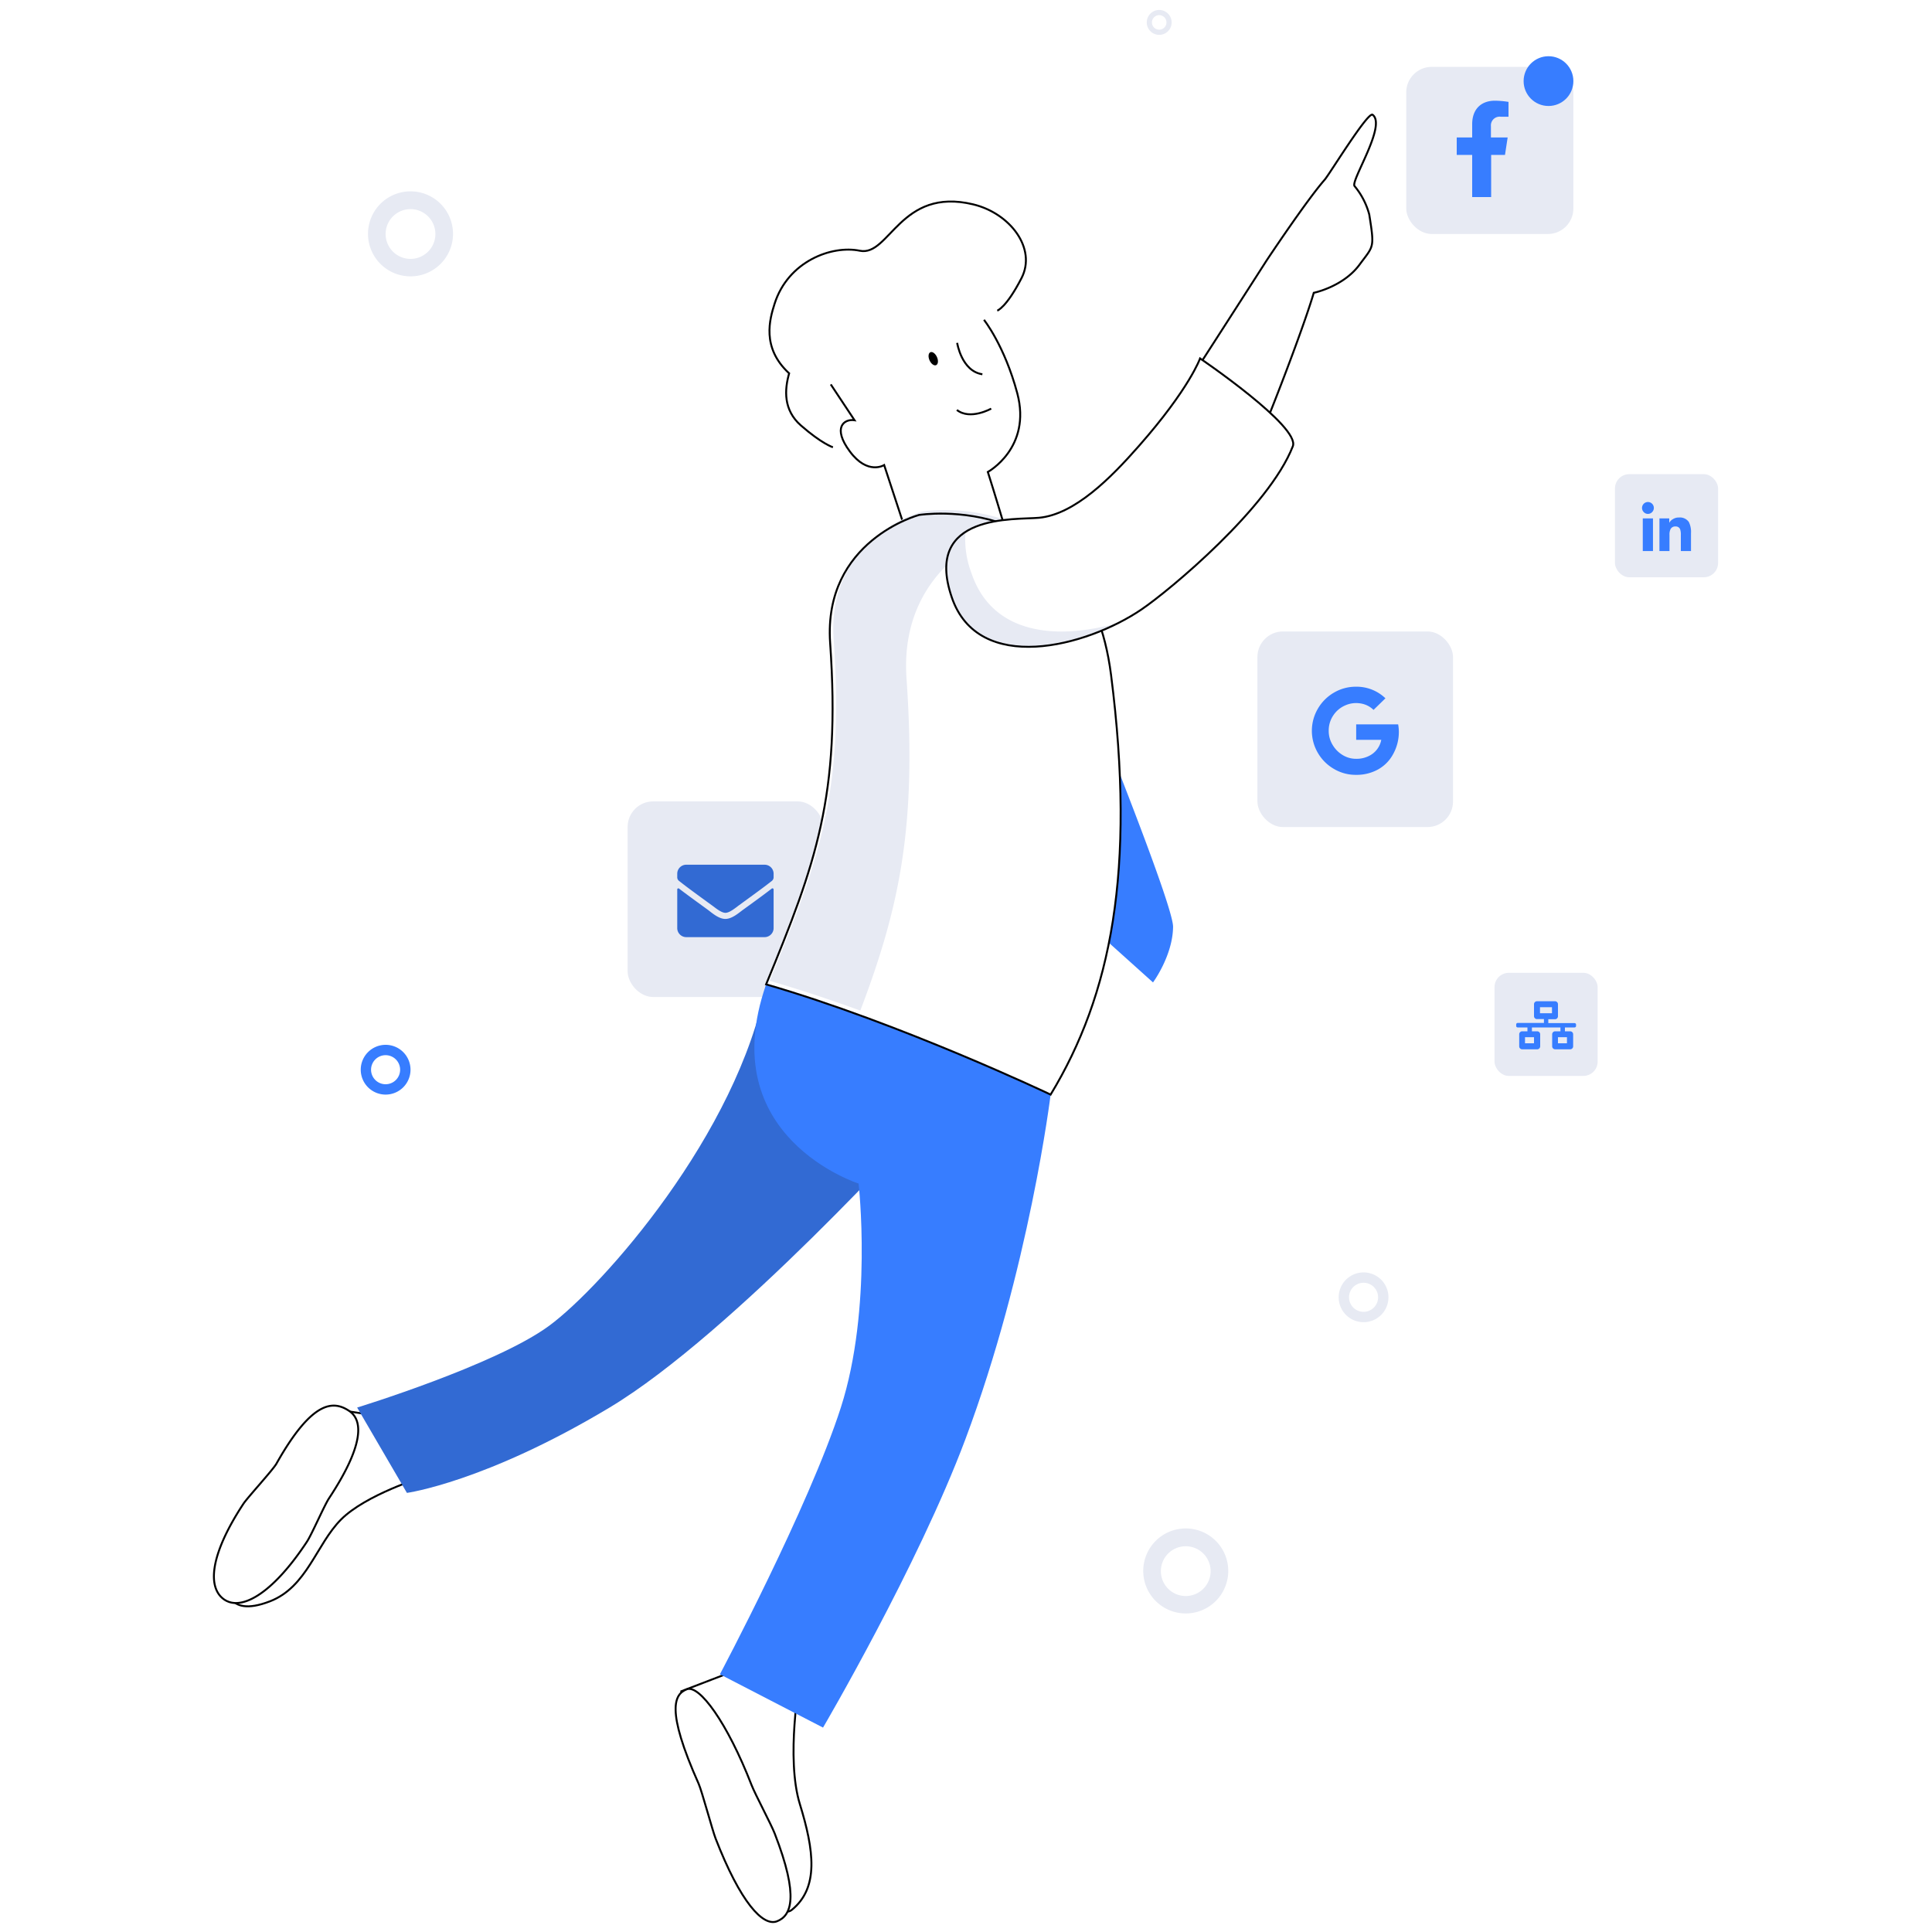 <svg xmlns="http://www.w3.org/2000/svg" viewBox="0 0 500 500"><defs><style>.cls-1,.cls-3{fill:#fff;}.cls-2{fill:#e7eaf3;}.cls-3,.cls-6{stroke:#000;stroke-miterlimit:10;stroke-width:0.5px;}.cls-4{fill:#377dff;}.cls-5{fill:#326ad3;}.cls-6{fill:none;}</style></defs><title>Illustration-3-500x500</title><g id="Calque_6" data-name="Calque 6"><rect class="cls-1" width="500" height="500"/></g><g id="Calque_2" data-name="Calque 2"><rect class="cls-2" x="162.43" y="207.4" width="50.62" height="50.62" rx="6.61"/><path class="cls-3" d="M58.84,409.83s-.92,9.2,11,4.6c9.61-3.69,12-14.72,18.41-21.17s21.17-11,21.17-11l-4.6-14.73-17.77-2.76Z" transform="translate(0 0)"/><path class="cls-3" d="M176.31,437.7l15.06-5.78L207,434.68s-3.68,20.25,0,32.21,5,21.66-2.1,27.4S176,445.33,176.31,437.7Z" transform="translate(0 0)"/><path class="cls-4" d="M298.4,254.25l-12.91-11.6s-20.22-90.3-21-94a3.4,3.4,0,0,1,2.84-4.26s36.34,88,36.26,95.47S298.4,254.25,298.4,254.25Z" transform="translate(0 0)"/><path class="cls-1" d="M259.93,135.11s-2.19-7-4.1-12.76c0,0,11.33-6.32,7.42-20.44-3.42-12.37-8.8-19-8.8-19l3.48-3.08s2.32-.76,6.21-8.47-3.07-16.74-12.66-19C232.54,48,230,66.2,222.24,64.68c-7.29-1.43-18.55,2.89-22,13.91-1.21,3.93-3.38,11.41,3.93,18-1.18,4.24-1.46,9.48,3.17,13.46,5.44,4.7,8.31,5.57,8.31,5.57l2.38-2a14.85,14.85,0,0,0,1.86,3.18c4.61,6.2,8.87,3.51,8.87,3.51s1.43,4.33,4.83,14.67a78.71,78.71,0,0,0-7.61,6.17" transform="translate(0 0)"/><path class="cls-5" d="M238.76,290.65s-49.17,54.53-81,73.62c-32.21,19.33-52.45,22.09-52.45,22.09L92.43,364.27s35.89-11,49.7-21.17,48.78-49.69,56.14-88.35C242.45,276.84,238.76,290.65,238.76,290.65Z" transform="translate(0 0)"/><path class="cls-4" d="M271.9,283.28s-5.52,45.1-22.09,89.28C237.52,405.31,213,447.1,213,447.1l-26.69-13.8s23-43.26,31.29-69,4.6-58,4.6-58-37.74-12-23.93-51.54S280.18,261.19,271.9,283.28Z" transform="translate(0 0)"/><path class="cls-6" d="M250.73,144s-8.9,4.21-13.91.72l-8-24.36s-4.26,2.69-8.87-3.51-1.51-8.5,1.2-8.1L215,99.48" transform="translate(0 0)"/><path class="cls-1" d="M271.9,283.28s-38.66-18.4-73.63-28.53c12.88-31.29,19.33-48.78,16.57-88.35-1.85-26.5,23-33.13,23-33.13s43.54-7,49.7,41.41C294,225.3,287.54,257.51,271.9,283.28Z" transform="translate(0 0)"/><path class="cls-2" d="M234.61,175.65C232.4,144,262.08,136.1,262.08,136.1s.6-.1,1.67-.2a49.11,49.11,0,0,0-25-3.55s-24.85,6.63-23,33.13c2.76,39.57-3.69,57.06-16.57,88.35,7.8,2.26,15.78,4.93,23.47,7.71C232.72,235,237.29,214,234.61,175.65Z" transform="translate(0 0)"/><ellipse cx="241.52" cy="92.82" rx="1.05" ry="1.83" transform="translate(-16.83 106.99) rotate(-24.16)"/><path class="cls-6" d="M247.71,88.73s1.13,7.34,6.53,8.13" transform="translate(0 0)"/><path class="cls-6" d="M256.52,105.75s-5.41,3.07-8.88.35" transform="translate(0 0)"/><path class="cls-6" d="M215.56,115.75s-2.86-.89-8.27-5.63c-4.59-4-4.27-9.26-3.06-13.5-7.25-6.65-5-14.11-3.77-18,3.49-11,14.78-15.22,22.06-13.73,7.7,1.58,10.44-16.55,29.34-12,9.57,2.31,16.46,11.4,12.51,19.08s-6.28,8.42-6.28,8.42" transform="translate(0 0)"/><path class="cls-6" d="M254.65,82.77s5.31,6.64,8.62,19c3.77,14.16-7.62,20.37-7.62,20.37,1.85,5.81,3.82,12.47,3.82,12.47" transform="translate(0 0)"/><path class="cls-6" d="M271.9,283.28s-38.66-18.4-73.63-28.53c12.88-31.29,19.33-48.78,16.57-88.35-1.85-26.5,23-33.13,23-33.13s43.54-7,49.7,41.41C294,225.3,287.54,257.51,271.9,283.28Z" transform="translate(0 0)"/><path class="cls-3" d="M340,75.78s7.62-1.55,11.84-7.28c3.69-5,3.92-4.13,2.52-13a19.33,19.33,0,0,0-3.8-7.34c-1.09-1.32,8.35-15.7,4.67-18.46C354,28.84,344.13,45,342.83,46.51c-4.7,5.35-15,20.85-15,20.85s-27.78,43.33-29.43,45.51-18.8,21.38-19.24,23.79,9.1,13,17,10.73,12.69-4.17,19.19-11.57C320,130.48,336.56,87.57,340,75.78Z" transform="translate(0 0)"/><path class="cls-1" d="M268.88,134c-6.08.57-30-1.29-22.58,20.54,6.82,20.2,34.82,12.89,49.11,3.19,7.36-5,33-26.37,39.17-42.23,2-5.09-24-22.74-24-22.74s-2.76,7.81-15.77,22.59C287.52,123.66,278.14,133.14,268.88,134Z" transform="translate(0 0)"/><path class="cls-2" d="M251.41,148.32a24.57,24.57,0,0,1-1.54-10.62c-4.26,2.75-6.66,7.72-3.57,16.86,6,17.79,28.42,14.24,43.45,6.52C274.08,165.68,256.9,164.59,251.41,148.32Z" transform="translate(0 0)"/><rect class="cls-2" x="363.93" y="17.3" width="43.26" height="43.26" rx="6.61"/><rect class="cls-2" x="417.95" y="122.71" width="26.69" height="26.69" rx="3.71"/><rect class="cls-2" x="386.78" y="251.76" width="26.69" height="26.69" rx="3.71"/><rect class="cls-2" x="325.42" y="163.42" width="50.62" height="50.62" rx="6.61"/><circle class="cls-4" cx="400.75" cy="20.99" r="6.44"/><path class="cls-2" d="M106.24,49.52a11,11,0,1,0,11,11A11,11,0,0,0,106.24,49.52Zm0,17.48a6.44,6.44,0,1,1,6.44-6.44A6.44,6.44,0,0,1,106.24,67Z" transform="translate(0 0)"/><path class="cls-2" d="M306.87,395.56a11,11,0,1,0,11,11.05A11,11,0,0,0,306.87,395.56Zm0,17.49a6.44,6.44,0,1,1,6.44-6.44A6.44,6.44,0,0,1,306.87,413.05Z" transform="translate(0 0)"/><path class="cls-2" d="M352.89,329.3a6.44,6.44,0,1,0,6.44,6.44A6.44,6.44,0,0,0,352.89,329.3Zm0,10.2a3.76,3.76,0,1,1,3.76-3.76A3.76,3.76,0,0,1,352.89,339.5Z" transform="translate(0 0)"/><path class="cls-4" d="M99.79,270.4a6.44,6.44,0,1,0,6.45,6.44A6.44,6.44,0,0,0,99.79,270.4Zm0,10.2a3.76,3.76,0,1,1,3.76-3.76A3.75,3.75,0,0,1,99.79,280.6Z" transform="translate(0 0)"/><path class="cls-2" d="M300,2.58a3.22,3.22,0,1,0,3.22,3.22A3.22,3.22,0,0,0,300,2.58Zm0,5.1a1.88,1.88,0,1,1,1.88-1.88A1.88,1.88,0,0,1,300,7.68Z" transform="translate(0 0)"/><path class="cls-3" d="M200.49,474.5c6.44,16.59,4.23,21.32.59,22.73s-9.46-4.88-15.9-21.47c-.78-2-3.54-12.25-4.36-14.1-8.64-19.36-6.26-23.24-3.06-24.48s10.42,8.53,16.76,24.83C195.4,464.3,199.54,472.06,200.49,474.5Z" transform="translate(0 0)"/><path class="cls-3" d="M79.43,399c-7.46,11.3-14.28,16.24-18.89,15.84a5.22,5.22,0,0,1-2.43-.83c-4.42-2.92-4-11.33,4.89-24.84,1.07-1.62,7.66-8.79,8.55-10.39C81,362,86.46,362.56,90.34,365.13s3.56,9.36-5.19,22.63C83.92,389.62,80.74,397,79.43,399Z" transform="translate(0 0)"/><path class="cls-4" d="M385.91,40.09V51H381V40.09h-4V35.58h4V32.14c0-3.92,2.34-6.08,5.9-6.08a23.71,23.71,0,0,1,3.5.31v3.84h-2a2.26,2.26,0,0,0-2.55,2.44v2.93h4.33l-.69,4.51Z" transform="translate(0 0)"/><path class="cls-5" d="M184.16,234.24c-6.46-4.69-6.95-5.11-8.44-6.27a1.18,1.18,0,0,1-.45-.92v-.93a2.33,2.33,0,0,1,2.34-2.33h20.26a2.33,2.33,0,0,1,2.34,2.33v.93a1.18,1.18,0,0,1-.45.92c-1.49,1.17-2,1.58-8.45,6.27-.82.59-2.44,2-3.57,2S185,234.83,184.16,234.24Zm16.05-4.05v10a2.34,2.34,0,0,1-2.34,2.34H177.61a2.34,2.34,0,0,1-2.34-2.34v-10a.29.29,0,0,1,.47-.22c1.09.84,2.54,1.92,7.51,5.53,1,.75,2.76,2.33,4.49,2.32s3.5-1.6,4.49-2.32c5-3.61,6.41-4.69,7.5-5.54A.3.3,0,0,1,200.21,230.19Z" transform="translate(0 0)"/><path class="cls-4" d="M425.41,132.54a1.53,1.53,0,1,1,2.15,0,1.49,1.49,0,0,1-2.15,0Zm-.26,10.08v-8.46h2.64v8.46Zm9.85,0v-4.13a4.47,4.47,0,0,0-.17-1.48,1.19,1.19,0,0,0-1.22-.76,1.33,1.33,0,0,0-1.27.68,3.15,3.15,0,0,0-.28,1.5v4.19h-2.6v-8.46H432v1.16h0a2.28,2.28,0,0,1,.91-.94,2.79,2.79,0,0,1,1.58-.45,2.82,2.82,0,0,1,2.58,1.16,5.8,5.8,0,0,1,.56,2.89v4.64Z" transform="translate(0 0)"/><path class="cls-4" d="M360.57,195.11a9.88,9.88,0,0,1-3.89,4,11.45,11.45,0,0,1-5.77,1.42,11,11,0,0,1-5.7-1.54,11.37,11.37,0,0,1-4.16-4.16,11.32,11.32,0,0,1,0-11.4,11.47,11.47,0,0,1,4.16-4.17,11.13,11.13,0,0,1,5.7-1.54,10.76,10.76,0,0,1,7.64,3l-3.08,3a6.15,6.15,0,0,0-3.55-1.7,6.93,6.93,0,0,0-3.81.55,7.06,7.06,0,0,0-3,2.49,7,7,0,0,0-1.24,4.09,6.9,6.9,0,0,0,1,3.61,7.5,7.5,0,0,0,2.57,2.62,6.61,6.61,0,0,0,3.54,1,7.11,7.11,0,0,0,3.64-.92,5.78,5.78,0,0,0,2.85-4h-6.49v-4h10.86a11.1,11.1,0,0,1,.18,1.93A11.78,11.78,0,0,1,360.57,195.11Z" transform="translate(0 0)"/><path class="cls-4" d="M407.49,265.9H405v1h1.36a.77.77,0,0,1,.77.78v3.1a.77.77,0,0,1-.77.78h-3.88a.78.78,0,0,1-.78-.78v-3.1a.78.78,0,0,1,.78-.78h1.36v-1h-7.38v1h1.36a.78.78,0,0,1,.78.78v3.1a.78.78,0,0,1-.78.78h-3.88a.77.77,0,0,1-.77-.78v-3.1a.77.77,0,0,1,.77-.78h1.36v-1h-2.52a.38.38,0,0,1-.39-.39v-.38a.38.38,0,0,1,.39-.39h6.79v-1h-1.75A.77.77,0,0,1,397,263v-3.1a.77.77,0,0,1,.77-.78h4.66a.77.77,0,0,1,.77.78V263a.77.77,0,0,1-.77.78H400.7v1h6.79a.38.38,0,0,1,.39.39v.38A.38.38,0,0,1,407.49,265.9ZM397,268.42h-2.33V270H397Zm4.65-6.2v-1.56h-3.1v1.56Zm3.88,6.2h-2.33V270h2.33Z" transform="translate(0 0)"/><path class="cls-6" d="M268.88,134c-6.08.57-30-1.29-22.58,20.54,6.82,20.2,34.82,12.89,49.11,3.19,7.36-5,33-26.37,39.17-42.23,2-5.09-24-22.74-24-22.74s-2.76,7.81-15.77,22.59C287.52,123.66,278.14,133.14,268.88,134Z" transform="translate(0 0)"/></g></svg>